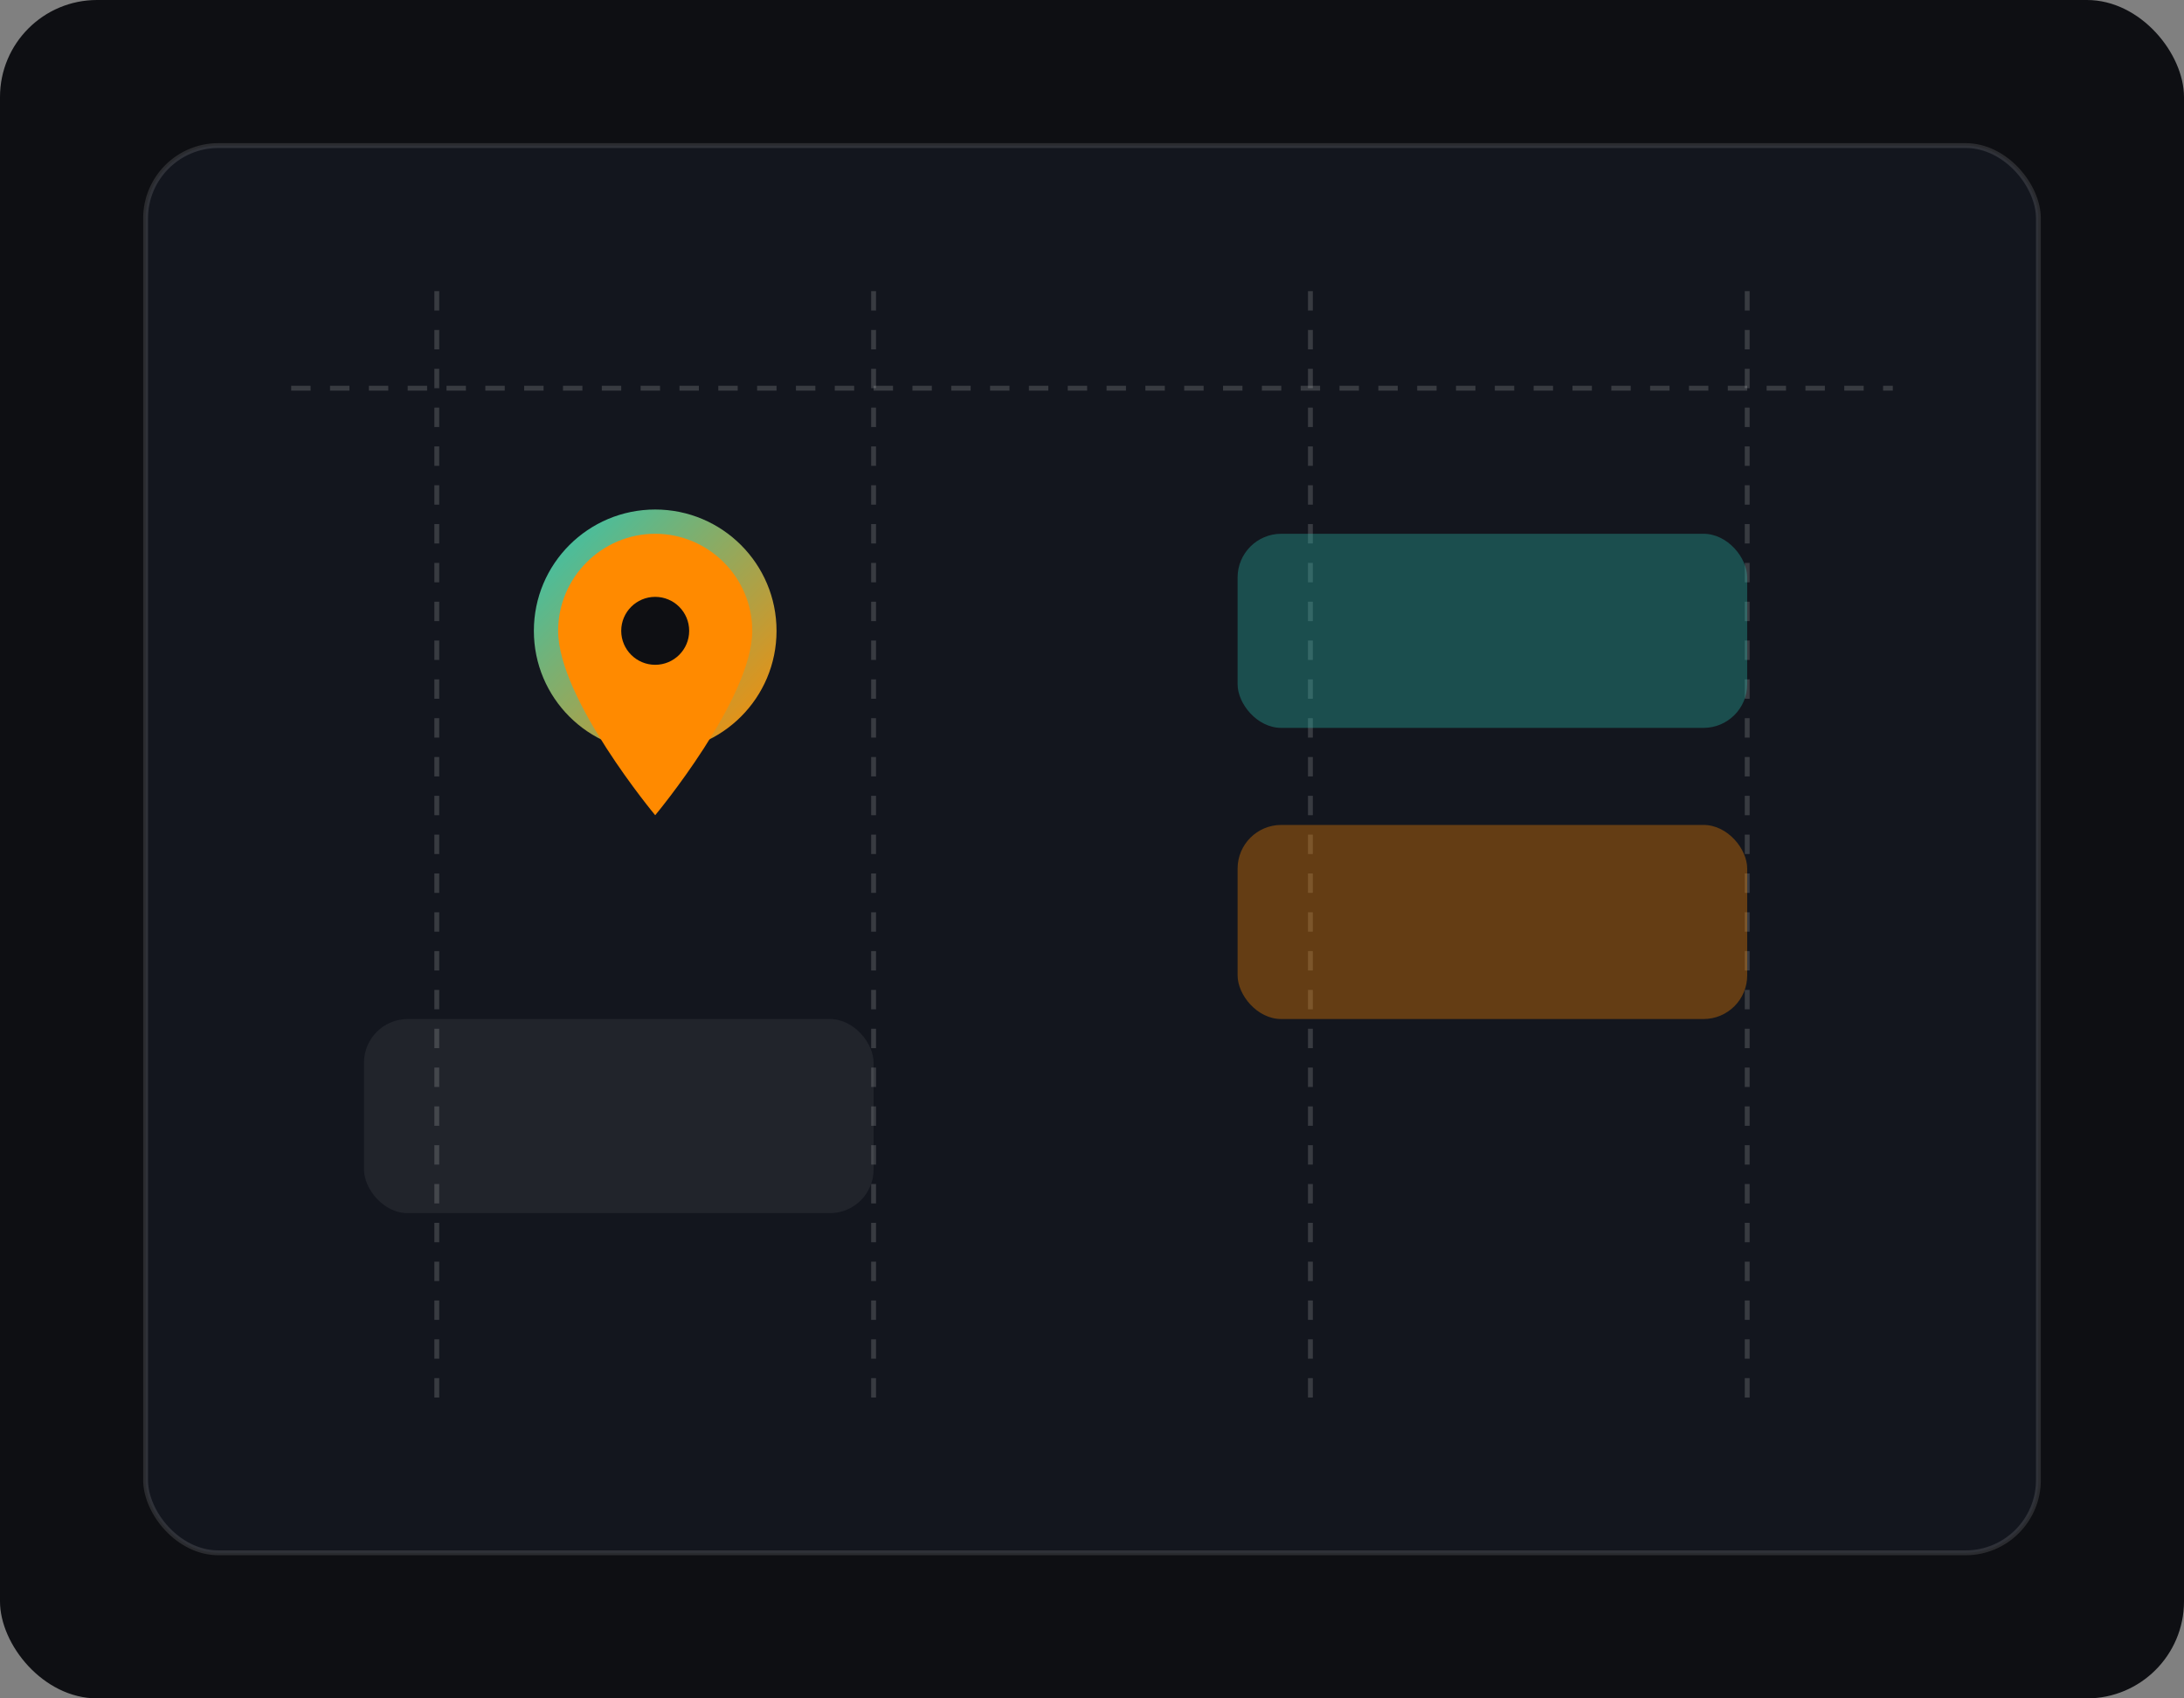
              <svg xmlns="http://www.w3.org/2000/svg" width="900" height="700" viewBox="0 0 900 700">
                <rect x="0" y="0" width="900" height="700" fill="#808080" stroke="none"/>
                <defs>
                  <linearGradient id="cmap" x1="0" x2="1" y1="0" y2="1">
                    <stop offset="0" stop-color="#2CC6B5"/>
                    <stop offset="1" stop-color="#FF8A00"/>
                  </linearGradient>
                </defs>
                <rect width="900" height="700" rx="40" fill="#0E0F13"/>
                <rect x="60" y="60" width="780" height="580" rx="30" fill="#13161E" stroke="rgba(255,255,255,0.12)" stroke-width="2"/>
                <path d="M120 160h660" stroke="rgba(255,255,255,0.16)" stroke-width="2" stroke-dasharray="8 8"/>
                <path d="M180 120v460M360 120v460M540 120v460M720 120v460" stroke="rgba(255,255,255,0.16)" stroke-width="2" stroke-dasharray="8 8"/>
                <circle cx="270" cy="260" r="50" fill="url(#cmap)"/>
                <path d="M270 220c-22 0-40 18-40 40 0 28 40 76 40 76s40-48 40-76c0-22-18-40-40-40z" fill="#FF8A00"/>
                <circle cx="270" cy="260" r="14" fill="#0E0F13"/>
                <rect x="510" y="220" width="210" height="80" rx="18" fill="rgba(44,198,181,0.32)"/>
                <rect x="510" y="340" width="210" height="80" rx="18" fill="rgba(255,138,0,0.34)"/>
                <rect x="150" y="420" width="210" height="80" rx="18" fill="rgba(255,255,255,0.06)"/>
              </svg>